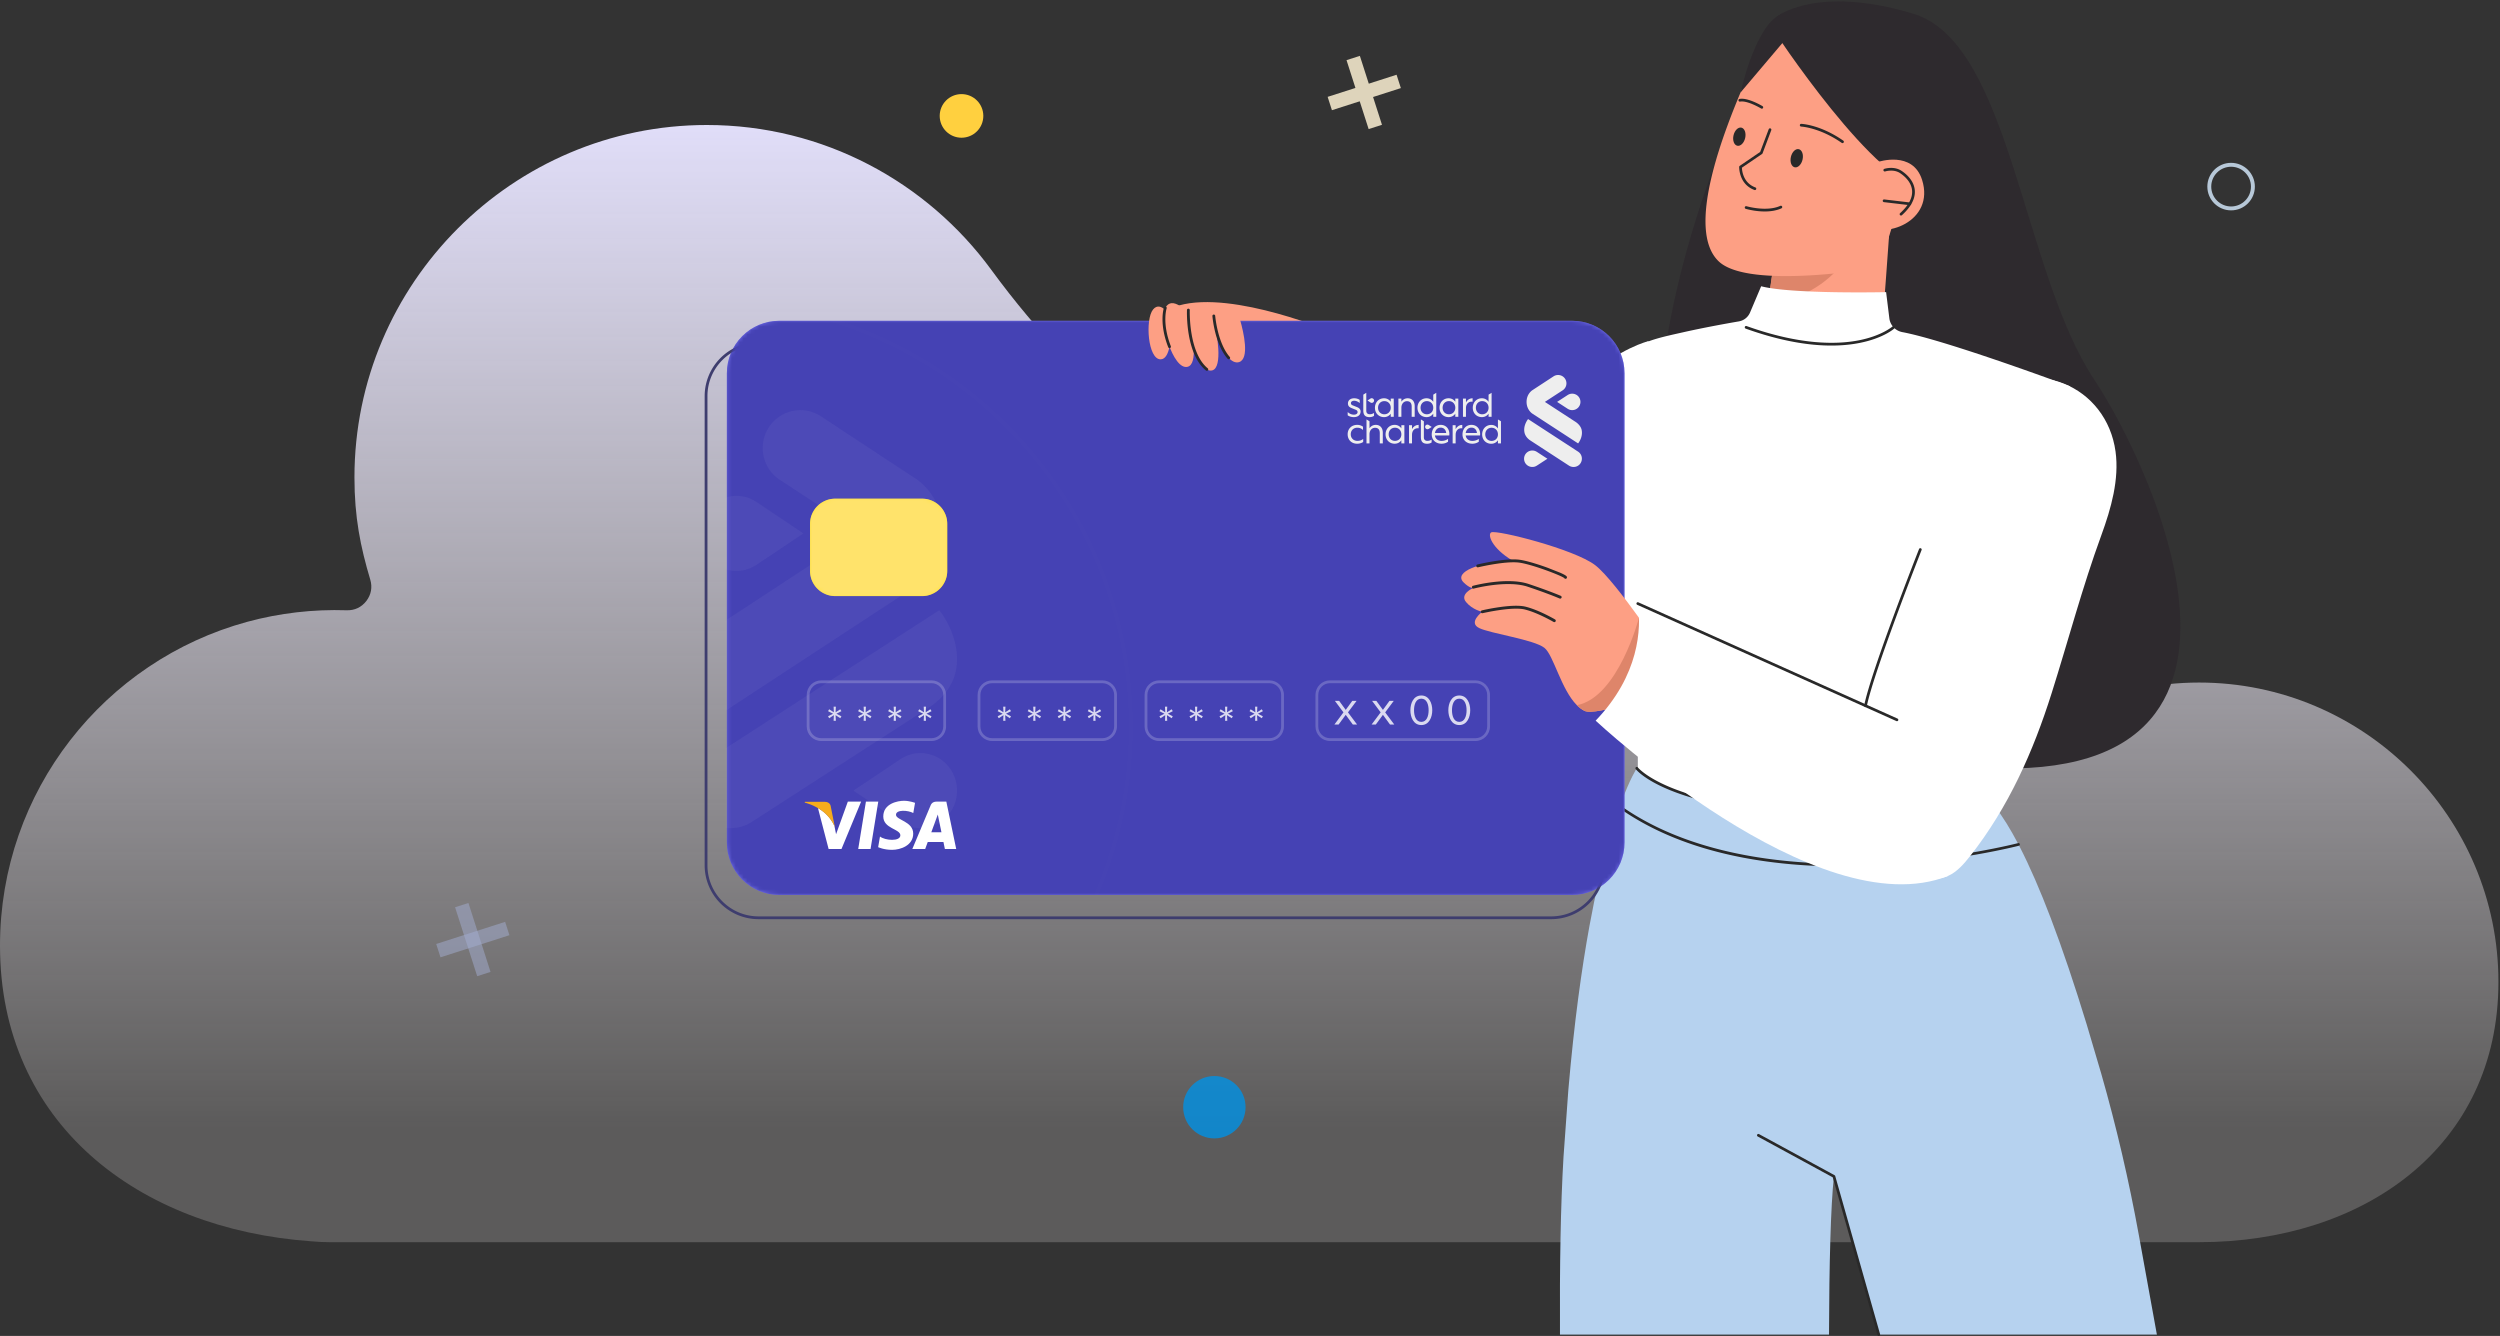 <svg xmlns="http://www.w3.org/2000/svg" xmlns:xlink="http://www.w3.org/1999/xlink" width="640" height="342" xmlns:v="https://vecta.io/nano"><rect width="100%" height="100%" fill="#333333" stroke="none"/><style><![CDATA[.B{fill:#fff}.C{fill:#292929}.D{fill:#fd9f84}.E{fill:#ffe36b}.F{fill:#2e2a2e}.G{fill:#de856a}.H{mask:url(#K)}.I{fillRule:nonzero}]]></style><defs><linearGradient x1="50%" y1="90.105%" x2="50%" y2="7.63818696e-05%" id="A"><stop stop-color="snow" stop-opacity=".2" offset="0%"/><stop stop-color="#e0ddf8" offset="100%"/></linearGradient><path d="M13.432 0C6.013 0 0 6.013 0 13.432h0V133.55c0 7.419 6.013 13.432 13.432 13.432h0 202.934c7.419 0 13.432-6.013 13.432-13.432h0V13.432C229.798 6.013 223.785 0 216.366 0h0" id="B"/><path d="M6.447 0A6.45 6.45 0 0 0 0 6.447h0v12.041a6.45 6.45 0 0 0 6.447 6.447h0 22.235a6.45 6.45 0 0 0 6.448-6.447h0V6.447A6.45 6.45 0 0 0 28.682 0h0" id="C"/><path d="M6.447 0A6.45 6.45 0 0 0 0 6.447h0v12.041a6.45 6.45 0 0 0 6.447 6.447h0 22.235a6.45 6.45 0 0 0 6.448-6.447h0V6.447A6.45 6.45 0 0 0 28.682 0h0H6.447z" id="D"/><path id="E" d="M128.957 40.486c.294 1.28 1.201 2.164 2.025 1.974s1.253-1.381.959-2.66-1.201-2.164-2.025-1.974-1.253 1.381-.959 2.66"/><path id="F" d="M133.654 92.769c-1.655 0-3.002 1.347-3.002 3.002v8.083c0 1.655 1.347 3.002 3.002 3.002h28.238c1.655 0 3.002-1.347 3.002-3.002V95.77c0-1.655-1.347-3.002-3.002-3.002h-28.238zm28.238 14.803h-28.238c-2.05 0-3.718-1.668-3.718-3.718V95.77c0-2.05 1.668-3.718 3.718-3.718h28.238c2.05 0 3.718 1.668 3.718 3.718v8.083c0 2.05-1.668 3.718-3.718 3.718h0z"/><path id="G" d="M16.474 17.506h-.765v-4.654h.765v.991c.368-.689.963-1.076 1.699-1.076v.878c-.925-.132-1.699.491-1.699 1.643v2.219z"/><path id="H" d="M9.108 6.479h.578l-.075-1.444 1.206.791.289-.502-1.281-.653 1.281-.653-.289-.49-1.206.779.075-1.444h-.578l.063 1.444-1.206-.779-.276.49 1.281.653-1.281.653.276.502 1.206-.791z"/><path id="I" d="M149.071 3.78c0 1.78.791 3.791 2.802 3.791 2 0 2.802-2.011 2.802-3.791 0-1.791-.802-3.78-2.802-3.78-2.011 0-2.802 1.989-2.802 3.78zm4.67 0c0 1.462-.473 2.978-1.868 2.978s-1.868-1.517-1.868-2.978.473-2.967 1.868-2.967 1.868 1.506 1.868 2.967z"/><path id="J" d="M24.832 47.406c0 3.084-2.5 5.584-5.584 5.584s-5.584-2.5-5.584-5.584 2.5-5.584 5.584-5.584 5.584 2.5 5.584 5.584"/></defs><g transform="translate(0 .365)" fill="none" fillRule="evenodd"><path d="M180.953 31.635c-49.688 0-90.214 40.527-90.214 90.215 0 10.161 1.529 17.745 4.052 26.184.579 1.937.224 3.859-1.011 5.461s-3.002 2.436-5.023 2.369c-8.568-.282-17.175.703-25.452 2.955C26.825 168.742 0 202.1 0 241.724c0 45.373 35.175 72.526 79.742 75.688 1.537.145 3.092.223 4.665.223h1.504 477.052c42.209 0 76.634-24.425 76.634-66.634s-34.425-76.634-76.634-76.634c-2.703 0-5.405.144-8.094.429-20.43 2.17-37.175-.759-39.671-24.564-2.58-24.387-23.321-43.033-47.845-43.033-10.249 0-20.142 3.207-28.404 9.278-64.065 46.857-137.777 17.039-185.189-47.785-16.438-22.438-42.968-37.057-72.807-37.057z" fill="url(#A)"/><g transform="matrix(-1 0 0 1 590.41 0)"><path d="M135.598 3.916s-10.128-8.277-35.013-.763-27.868 66.033-46.367 93.772c-14.792 22.181-59.29 115.018 46.367 97.175S152.903 46.522 151.334 41.42 135.598 3.916 135.598 3.916" class="F"/><path d="M108.726 86.489c.044-.966-2.371-30.871-2.358-34.008s28.92 8.04 28.92 8.04 3.079 19.278 3.278 24.647c.951 25.642-29.84 1.321-29.84 1.321" class="D"/><path d="M113.856 57.339s3.611 17.457 23.994 20.097l-2.207-15.129-21.787-4.968z" class="G"/><path d="M131.367 5.35s5.608-.107 11.972 14.475 15.464 38.67 7.102 46.699c-7.772 7.462-41.144 1.604-41.144 1.604l-9.875-31.796c-4.919-15.84 7.034-31.905 23.619-31.684a60.98 60.98 0 0 1 8.325.702" class="D"/><g class="C"><use xlink:href="#E"/><use xlink:href="#E" x="14.69" y="-5.516"/><path d="M141.15 48.295a.35.35 0 0 1-.121-.677c3.129-1.151 3.426-4.29 3.451-5.057l-5.156-3.513a.35.35 0 0 1-.13-.165l-2.23-5.922a.35.35 0 0 1 .204-.45.35.35 0 0 1 .45.204l2.191 5.819 5.218 3.556a.35.35 0 0 1 .152.275c.002.044.119 4.427-3.909 5.908a.35.35 0 0 1-.12.021m-2.52 5.478c-1.416 0-2.939-.197-4.271-.805a.35.35 0 0 1-.173-.462.35.35 0 0 1 .462-.173c3.483 1.589 8.604.111 8.656.096a.35.35 0 0 1 .433.236.35.35 0 0 1-.236.433c-.141.041-2.335.675-4.872.675M118.73 36.274a.35.35 0 0 1-.2-.635c5.825-4.056 10.56-4.291 10.758-4.299a.35.35 0 0 1 .363.335.35.35 0 0 1-.334.363c-.047.002-4.743.244-10.388 4.175a.35.35 0 0 1-.199.063m20.651-8.816a.35.35 0 0 1-.181-.648c.152-.092 3.743-2.241 5.875-1.852a.35.35 0 0 1 .281.406.35.35 0 0 1-.406.281c-1.876-.342-5.355 1.742-5.39 1.763-.056.034-.119.05-.18.05"/></g><g class="B"><path d="M168.383 86.967s28.98 6.681 45.254 58.853c8.023 25.729 9.448 40.827 6.742 50.647-4.067 14.761-23.678 17.838-32.193 5.113-7.004-10.467-16.147-28.416-25.959-58.985l6.155-55.628z"/><path d="M60.648 98.466s31.235-11.633 42.762-13.808c1.763-.333 3.11-1.766 3.329-3.546l.825-6.69s24.137.549 31.99-1.505l2.846 6.725a3.81 3.81 0 0 0 2.864 2.271c2.965.508 8.703 1.536 14.204 2.772 5.127 1.152 10.155 2.205 11.629 4.001l.033 115.599-90.035 7.614S39.083 119.416 60.648 98.466"/></g><path d="M191.057 341.286h-68.872c-.061-18.429-.436-32.83-1.259-40.491 0 0-4.817 15.778-11.483 40.491H68.247 38.248l4.624-25.489c2.525-13.919 5.73-27.706 9.62-41.307l3.715-12.576c3.082-10.075 6.167-19.257 9.228-27.289 2.697-7.077 5.377-13.264 8.018-18.381l.025-.049.201-.385c2.042-3.915 4.065-7.187 6.055-9.738 77.922 8.006 91.653-9.76 91.653-9.76s.429.631 1.16 2.089c.374.749.83 1.716 1.348 2.927s1.101 2.672 1.731 4.403l.149.414c1.587 4.43 3.455 10.569 5.343 18.837.797 3.491 1.597 7.362 2.381 11.642 2.012 10.998 3.917 24.709 5.381 41.667l.05.589 1.224 16.953c.74 12.38.995 27.968.902 45.452" fill="#b6d2ef"/><path d="M116.562 208.493c-11.082 0-23.431-.694-36.863-2.074a.35.35 0 0 1-.311-.383c.02-.192.19-.332.383-.311 40.077 4.118 62.782 1.278 74.772-1.828 12.983-3.364 16.536-7.754 16.57-7.798a.35.35 0 0 1 .489-.061.35.35 0 0 1 .062.489c-.143.185-3.656 4.575-16.794 8.006-7.672 2.004-17.068 3.263-27.926 3.741-3.322.146-6.786.22-10.382.22" class="C"/><g class="D"><path d="M272.249 144.272a12.34 12.34 0 0 1-3.618 8.747l-.214.214a334.61 334.61 0 0 1-15.782 14.594c-4.817 4.145-9.115 7.481-10.711 7.785-3.956.755-4.621-10.609-4.545-19.514l.031-2.076c.099-4.643.363-8.186.363-8.186l16.061-12.391a12.39 12.39 0 0 1 14.107 1.433c2.86 2.461 4.307 5.922 4.307 9.393m21.023-10.033s4.686-3.652 7.23-11.74c1.818-5.779 4.411-11.89 3.613-12.501-2.794-2.139-6.642 3.818-8.646 7.865s-2.197 16.375-2.197 16.375"/><path d="M282.718 125.287s10.669-13.048 12.99-13.078 3.59 3.788 1.686 7.421-14.39 16.547-14.39 16.547-3.935-5.486-3.801-6.039 3.515-4.851 3.515-4.851"/><path d="M250.88 145.649s5.722-18.793 9.154-20.886 15.123-15.346 16.847-15.221 3.541 3.49-.007 8.479-9.114 7.443-5.933 8.799 11.777-1.534 11.777-1.534l2.749 17.628s-13.283 7.749-19.267 10.248c-3.792 1.583-15.319-7.513-15.319-7.513m33.933-7.285s9.314-3.44 10.231-5.412 4.688-18.751 3.922-19.814-4.712 1.344-5.991 5.669c-1.738 5.88-6.156 11.275-6.156 11.275l-2.006 8.281z"/></g><path d="M284.935 138.691l-.242-.655c3.69-1.363 9.407-3.881 10.035-5.232.423-.911 1.56-5.403 2.534-10.015 1.249-5.913 1.61-9.003 1.416-9.455-.1-.124-.349-.104-.49-.079-1.212.206-3.879 2.271-4.878 5.651-1.738 5.88-6.176 11.342-6.22 11.397l-.54-.442c.044-.053 4.394-5.41 6.091-11.153 1.06-3.585 3.835-5.87 5.43-6.141.709-.121 1.042.178 1.179.367.123.17.352.488-.099 3.522-.244 1.647-.65 3.832-1.173 6.32-.886 4.212-2.107 9.225-2.617 10.323-.949 2.043-9.459 5.235-10.426 5.592" class="C"/><path d="M263.941 140.625s5.23-5.898 16.41-4.36c0 0 5.099-14.411 7.087-15.976s3.725.317 3.47 3.18-4.555 18.198-5.442 19.446l-21.525-2.29z" class="D"/><path d="M285.751 143.117l-.569-.405c.861-1.211 5.133-16.522 5.378-19.274.133-1.489-.318-2.781-1.121-3.216-.524-.284-1.142-.166-1.786.341-1.565 1.233-5.565 11.837-6.974 15.819l-.095.268-.282-.039c-10.868-1.495-16.05 4.188-16.101 4.246l-.522-.463c.055-.062 1.386-1.543 4.124-2.84 2.47-1.171 6.599-2.399 12.312-1.671.73-2.042 5.191-14.36 7.105-15.868.867-.683 1.772-.827 2.55-.407 1.061.574 1.643 2.102 1.484 3.892-.26 2.918-4.581 18.318-5.505 19.617" class="C"/><path d="M268.418 153.233c-3.487 3.478-10.005 9.619-15.782 14.594-1.325-.49-2.602-1.11-3.769-1.895-5.399-3.637-10.296-7.23-11.487-9.833-.363-.793-.382-1.493.031-2.075l11.423-15.659s8.836 13.474 19.584 14.869" class="G"/><path d="M268.359 156.618s-33.577 35.873-51.105 47.718c-23.309 15.749-31.334-25.348-31.334-25.348l62.948-42.179s-2.093 12.505 19.491 19.809" class="B"/><path d="M202.705 166.279a.35.35 0 0 1-.187-.644l46.163-29.121a.35.35 0 0 1 .481.109.35.35 0 0 1-.109.481l-46.163 29.121c-.058.036-.122.054-.186.054" class="C"/><path d="M136.818 6.715s-27.341 41.894-39.911 41.231-7.166-33.67-5.196-34.672L118.589.013l18.229 6.701" class="F"/><path d="M109.619 41.089s-8.86-3.008-11.263 4.597c-3.374 10.678 9.796 15.448 14.954 11.317s-3.691-15.914-3.691-15.914" class="D"/><g class="C"><path d="M103.749 54.812c-.084 0-.168-.03-.234-.091-2.343-2.128-3.452-4.259-3.296-6.331.191-2.531 2.203-4.229 3.386-5.016 1.95-1.297 4.312-.545 4.411-.513a.35.35 0 0 1 .223.44.35.35 0 0 1-.44.223c-.021-.007-2.144-.676-3.808.43-1.077.716-2.908 2.252-3.077 4.488-.139 1.847.893 3.786 3.069 5.762a.35.35 0 0 1 .024.493c-.069.076-.163.114-.258.114"/><path d="M101.489 52.165a.35.35 0 0 1-.346-.308.35.35 0 0 1 .306-.387l6.592-.779a.35.35 0 0 1 .387.306.35.35 0 0 1-.306.387l-6.592.779c-.014.002-.028.003-.041.003"/></g><path d="M131.248 7.263l13.583 16.046s-3.381-15.393-9.234-19.393-14.034 3.347-14.034 3.347h9.684z" class="F"/><path d="M118.364 221.461a177.85 177.85 0 0 1-7.697-.17c-20.641-.897-36.914-5.102-37.076-5.144a.35.35 0 0 1-.249-.426c.049-.186.239-.299.426-.249.161.042 16.375 4.23 36.944 5.122 18.957.822 45.598-1.067 64.862-14.734a.35.35 0 0 1 .486.083.35.35 0 0 1-.083.486c-8.584 6.09-19.314 10.39-31.89 12.779-7.887 1.498-16.512 2.252-25.723 2.252m-8.92 120.175a.34.34 0 0 1-.095-.013.35.35 0 0 1-.241-.431l11.483-40.491a.35.35 0 0 1 .169-.211l19.338-10.523a.35.35 0 0 1 .473.14.35.35 0 0 1-.14.473l-19.209 10.453-11.443 40.35a.35.35 0 0 1-.336.254" class="C"/><g fill="#ded4bb"><path d="M249.438 27.847l1.096-3.416-17.647-5.662-1.096 3.416z"/><path d="M245.701 15.033l-3.416-1.096-5.662 17.647 3.416 1.096z"/></g><path d="M248.868 84.869s25.714-10.981 39.701-7.045-10.079 31.008-10.079 31.008l-29.623-23.963z" class="D"/><path d="M404.333 95.191v120.118c0 7.419-6.013 13.432-13.432 13.432H187.966c-7.419 0-13.432-6.013-13.432-13.432V95.191c0-7.419 6.013-13.432 13.432-13.432h202.934c7.419 0 13.432 6.013 13.432 13.432" fill="#736fed"/><path d="M193.294 87.963c-7.209 0-13.074 5.865-13.074 13.074v120.118c0 7.209 5.865 13.074 13.074 13.074h202.934c7.209 0 13.074-5.865 13.074-13.074V101.037c0-7.209-5.865-13.074-13.074-13.074H193.294zm202.934 146.982H193.294a13.81 13.81 0 0 1-13.79-13.79V101.037a13.81 13.81 0 0 1 13.79-13.79h202.934a13.81 13.81 0 0 1 13.79 13.79v120.118a13.81 13.81 0 0 1-13.79 13.79h0z" fill="#3e3d6e"/><g transform="translate(174.534 81.759)"><mask id="K" class="B"><use xlink:href="#B"/></mask><path d="M229.798 133.55c0 7.419-6.013 13.432-13.432 13.432H13.432C6.013 146.982 0 140.968 0 133.55V13.432C0 6.013 6.013 0 13.432 0h202.934c7.419 0 13.432 6.013 13.432 13.432V133.55z" fill="#4542b4" class="H"/><circle stroke="#fff" opacity=".06" cx="235.376" cy="103.876" r="109" class="H"/><g opacity=".05" fill="#eee" class="H I"><path d="M223.433 128.302l-45.239-29.223s-5.674-3.236-6.973-9.266c-1.824-8.466 4.191-15.723 4.191-15.723l58.714 37.94c4.529 2.929 5.766 8.921 2.854 13.44-2.991 4.643-9.137 5.667-13.547 2.832zM181.361 67.88s-6.827-4.147-6.827-13.739c0-9.559 6.824-13.655 6.824-13.655l24.366-16.042c2.145-1.402 4.755-1.89 7.257-1.356s4.691 2.046 6.085 4.203a9.75 9.75 0 0 1 1.348 7.301c-.531 2.517-2.034 4.719-4.178 6.121L195.7 54.165l34.991 22.925s6.298 3.63 7.539 9.758c1.732 8.549-4.118 15.592-4.118 15.592L181.36 67.88zm45.934-23.055c-2.248 0-3.847.733-5.408 1.774l-11.686 7.828 11.686 7.828c1.576 1.044 3.229 1.775 5.408 1.775a9.11 9.11 0 0 0 3.601-.704 9.32 9.32 0 0 0 3.06-2.075 9.62 9.62 0 0 0 2.047-3.127 9.84 9.84 0 0 0 0-7.393 9.62 9.62 0 0 0-2.047-3.127 9.32 9.32 0 0 0-3.06-2.075 9.11 9.11 0 0 0-3.601-.704m-46.991 85.051c2.248 0 3.847-.733 5.407-1.774l11.687-7.829-11.687-7.827c-1.575-1.044-3.228-1.775-5.407-1.775a9.11 9.11 0 0 0-3.601.704 9.32 9.32 0 0 0-3.06 2.075c-.877.893-1.573 1.956-2.047 3.127a9.84 9.84 0 0 0 0 7.393c.475 1.171 1.171 2.234 2.047 3.127s1.917 1.598 3.06 2.075a9.12 9.12 0 0 0 3.601.704z"/></g><g class="B"><g opacity=".2"><path d="M38.158 92.769c-1.655 0-3.002 1.347-3.002 3.002v8.083c0 1.655 1.347 3.002 3.002 3.002h37.238c1.655 0 3.002-1.347 3.002-3.002V95.77c0-1.655-1.347-3.002-3.002-3.002H38.158zm0 14.803c-2.05 0-3.718-1.668-3.718-3.718V95.77c0-2.05 1.668-3.718 3.718-3.718h37.238c2.05 0 3.718 1.668 3.718 3.718v8.083c0 2.05-1.668 3.718-3.718 3.718H38.158z"/></g><g opacity=".2"><path d="M90.906 92.769c-1.655 0-3.002 1.347-3.002 3.002v8.083c0 1.655 1.347 3.002 3.002 3.002h28.238c1.655 0 3.002-1.347 3.002-3.002V95.77c0-1.655-1.347-3.002-3.002-3.002H90.906zm28.238 14.803H90.906c-2.05 0-3.718-1.668-3.718-3.718V95.77c0-2.05 1.668-3.718 3.718-3.718h28.238c2.05 0 3.718 1.668 3.718 3.718v8.083c0 2.05-1.668 3.718-3.718 3.718h0z"/></g><g opacity=".2"><use xlink:href="#F"/></g><g opacity=".2"><use xlink:href="#F" x="43.747"/></g></g><path d="M202.061 70.474h-22.235a6.45 6.45 0 0 1-6.447-6.447V51.985a6.45 6.45 0 0 1 6.447-6.447h22.235a6.45 6.45 0 0 1 6.447 6.447v12.041a6.45 6.45 0 0 1-6.447 6.447" fill="#ffe33b"/><g transform="matrix(-1 0 0 1 70.876 13.876)" fill="#eee" class="I"><path d="M56.663 23.202l-9.869-6.425s-1.238-.711-1.521-2.037c-.398-1.861.914-3.457.914-3.457l12.809 8.342c.988.644 1.258 1.961.623 2.955-.652 1.021-1.993 1.246-2.955.623zM47.315 9.906s-1.512-.913-1.512-3.024c0-2.104 1.511-3.006 1.511-3.006L52.709.345c.475-.309 1.053-.416 1.607-.299a2.13 2.13 0 0 1 1.347.925 2.14 2.14 0 0 1 .299 1.607 2.13 2.13 0 0 1-.925 1.347L50.49 6.887l7.748 5.046s1.395.799 1.669 2.148c.383 1.882-.912 3.432-.912 3.432l-11.68-7.607zM57.47 4.783c-.507 0-.867.161-1.219.389l-2.634 1.715 2.634 1.715c.355.229.728.389 1.219.389a2.11 2.11 0 0 0 .812-.154c.258-.104.492-.259.69-.455s.354-.429.461-.685.162-.532.162-.81-.055-.553-.162-.81a2.1 2.1 0 0 0-.461-.685c-.197-.195-.432-.35-.69-.455s-.534-.157-.812-.154m-10.184 18.76c.507 0 .867-.161 1.219-.389l2.634-1.716-2.634-1.715c-.355-.229-.728-.389-1.219-.389a2.11 2.11 0 0 0-.812.154c-.258.104-.492.259-.69.455s-.354.429-.461.685-.162.532-.162.81.055.553.162.81a2.1 2.1 0 0 0 .461.685c.197.195.432.35.69.455s.534.157.812.154zM2.492 16.864c.557 0 1.076-.151 1.482-.5v.783c-.453.312-.991.444-1.558.444C.99 17.59 0 16.599 0 15.173c0-1.416 1.019-2.407 2.436-2.407a2.47 2.47 0 0 1 1.492.472v.859c-.368-.396-.878-.604-1.444-.604-.991 0-1.69.689-1.69 1.68s.708 1.69 1.7 1.69zm3.097.642h-.765v-6.13l.765.473v1.796c.349-.538.906-.878 1.614-.878 1.171 0 1.794.859 1.794 2.001v2.738h-.774V14.9c0-.906-.396-1.388-1.209-1.388-.859 0-1.426.736-1.426 1.661l.001 2.332zm8.157-.794c-.387.548-.982.878-1.709.878-1.359 0-2.332-1.01-2.332-2.389 0-1.406.972-2.436 2.332-2.436.727 0 1.322.34 1.709.897v-.812h.774v4.654h-.774v-.793zm-3.247-1.52c0 .963.67 1.671 1.614 1.671.953 0 1.633-.708 1.633-1.671 0-.982-.68-1.699-1.633-1.699-.944.001-1.614.718-1.614 1.7h0z"/><use xlink:href="#G"/><path d="M26.009 15.476h-3.673c.113.84.774 1.397 1.699 1.397a2.84 2.84 0 0 0 1.662-.519v.736c-.5.34-1.067.5-1.662.5-1.463 0-2.511-.944-2.511-2.37 0-1.397.887-2.454 2.294-2.454 1.34 0 2.219.991 2.219 2.322a2.57 2.57 0 0 1-.029.388h0zm-3.663-.623h2.88c-.076-.793-.576-1.378-1.397-1.378-.85 0-1.36.594-1.482 1.378h0z"/><use xlink:href="#G" x="11.169"/><path d="M33.883 15.476h-3.672c.113.84.774 1.397 1.699 1.397a2.84 2.84 0 0 0 1.662-.519v.736a2.91 2.91 0 0 1-1.662.5c-1.463 0-2.511-.944-2.511-2.37 0-1.397.887-2.454 2.294-2.454 1.34 0 2.218.991 2.218 2.322a2.57 2.57 0 0 1-.028.388zm-3.663-.623h2.879c-.076-.793-.576-1.378-1.397-1.378-.85 0-1.359.594-1.482 1.378h0zm8.253 1.853c-.377.557-.982.897-1.709.897-1.36 0-2.332-1.01-2.332-2.389 0-1.406.972-2.436 2.332-2.436a2.01 2.01 0 0 1 1.709.916v-2.317l.774.473v5.655h-.774v-.799zm-3.247-1.501c0 .963.67 1.671 1.614 1.671.953 0 1.633-.708 1.633-1.671 0-.982-.68-1.699-1.633-1.699-.944 0-1.614.717-1.614 1.699zm-15.716.753c0 .651.396.906.897.906.389.004.769-.115 1.086-.34v.746c-.321.236-.765.33-1.152.33-.991 0-1.596-.444-1.596-1.699v-4.527l.765.473v4.111zm1.236-3.168a.59.59 0 1 0-.643.991l.016.01a.59.59 0 0 0 .636 0l.76-.488-.77-.513zm-19.15-2.638c.547 0 .944-.236.944-.661 0-.255-.132-.453-.482-.595L.953 8.452c-.567-.245-.878-.566-.878-1.17 0-.812.651-1.322 1.595-1.322.547 0 1.057.151 1.416.425v.803c-.425-.378-.944-.595-1.406-.595-.491 0-.841.227-.841.604 0 .283.132.453.501.595l1.105.444c.595.255.869.614.869 1.114 0 .887-.718 1.435-1.728 1.435-.614 0-1.171-.17-1.577-.472v-.832c.491.463 1.038.67 1.586.67zm3.172-1.01c0 .651.396.906.897.906a1.85 1.85 0 0 0 1.085-.34v.746c-.321.236-.765.33-1.152.33-.991 0-1.595-.444-1.595-1.699V5.027l.765-.473.001 4.588zm6.259.764c-.387.548-.982.878-1.709.878-1.359 0-2.332-1.01-2.332-2.389 0-1.406.972-2.436 2.332-2.436.727 0 1.322.34 1.709.897v-.811h.774v4.654h-.774v-.793zm-3.248-1.52c0 .963.67 1.671 1.614 1.671.954 0 1.633-.708 1.633-1.671 0-.982-.68-1.699-1.633-1.699-.944 0-1.614.718-1.614 1.699zm5.976 2.313h-.765V6.046h.765v.793c.349-.538.906-.878 1.614-.878 1.171 0 1.794.859 1.794 2.001V10.7h-.774V8.094c0-.906-.396-1.388-1.208-1.388-.859 0-1.426.736-1.426 1.662l.001 2.331zm8.157-.812c-.378.557-.982.897-1.709.897-1.359 0-2.332-1.01-2.332-2.389 0-1.406.972-2.436 2.332-2.436a2.01 2.01 0 0 1 1.709.916V5.027l.774-.473v6.145h-.774v-.812zm-3.248-1.501c0 .963.67 1.671 1.614 1.671.954 0 1.633-.708 1.633-1.671 0-.982-.68-1.699-1.633-1.699-.943 0-1.614.718-1.614 1.699zm17.41 1.501c-.378.557-.982.897-1.709.897-1.36 0-2.332-1.01-2.332-2.389 0-1.406.972-2.436 2.332-2.436a2.01 2.01 0 0 1 1.709.916V5.027l.774-.473v6.145h-.774v-.812zm-3.248-1.501c0 .963.67 1.671 1.614 1.671.953 0 1.633-.708 1.633-1.671 0-.982-.68-1.699-1.633-1.699-.944 0-1.614.718-1.614 1.699zm-5.268 1.52c-.387.548-.982.878-1.709.878-1.359 0-2.332-1.01-2.332-2.389 0-1.406.972-2.436 2.332-2.436.727 0 1.322.34 1.709.897v-.811h.774v4.654h-.774v-.793zm-3.248-1.52c0 .963.67 1.671 1.614 1.671.953 0 1.633-.708 1.633-1.671 0-.982-.68-1.699-1.633-1.699-.945 0-1.614.718-1.614 1.699h0zm5.976 2.313h-.765V6.046h.765v.991c.368-.689.963-1.076 1.699-1.076v.878c-.925-.132-1.699.491-1.699 1.643V10.7zM5.846 7.037a.59.59 0 0 0 .819-.174.59.59 0 0 0-.178-.818l-.016-.01a.59.59 0 0 0-.636.002l-.76.49.772.511z"/></g><g transform="matrix(-1 0 0 1 209.876 122.876)"><path d="M15.676.217L13.702 12.35h3.159L18.835.217h-3.159zm-4.632 0L8.033 8.562l-.356-1.797v.001l-.078-.403c-.364-.785-1.209-2.278-2.803-3.552-.471-.377-.946-.698-1.406-.973L6.127 12.35h3.291L14.444.217h-3.4zm12.328 3.368c0-1.372 3.076-1.195 4.428-.451l.451-2.606S26.86 0 25.41 0c-1.568 0-5.29.686-5.29 4.017 0 3.135 4.369 3.174 4.369 4.82s-3.919 1.352-5.212.313l-.47 2.724s1.41.686 3.566.686 5.408-1.117 5.408-4.154c0-3.155-4.408-3.448-4.408-4.82zM36.262.217h-2.54c-1.173 0-1.458.904-1.458.904L27.553 12.35h3.292l.659-1.802h4.016l.37 1.802h2.9L36.262.217zm-3.847 7.841l1.66-4.541.934 4.541h-2.594z" class="B"/><path d="M6.657 1.359S6.526.264 5.131.264H.059L0 .47s2.438.497 4.776 2.359C7.011 4.608 7.74 6.826 7.74 6.826L6.657 1.359z" fill="#f6ac1d"/></g><g transform="matrix(-1 0 0 1 203.89 95.92)" opacity=".8" class="B I"><path d="M1.419 6.479h.578l-.075-1.444 1.206.791.289-.502-1.281-.653 1.281-.653-.289-.49-1.206.779.075-1.444h-.578l.063 1.444-1.206-.779-.276.49 1.281.653L0 5.324l.276.502 1.206-.791z"/><use xlink:href="#H"/><path d="M16.797 6.479h.578L17.3 5.035l1.206.791.289-.502-1.281-.653 1.281-.653-.289-.49-1.206.779.075-1.444h-.578l.063 1.444-1.206-.779-.276.49 1.281.653-1.281.653.276.502 1.206-.791z"/><use xlink:href="#H" x="15.378"/><use xlink:href="#H" x="35.726"/><use xlink:href="#H" x="43.415"/><use xlink:href="#H" x="51.104"/><use xlink:href="#H" x="58.793"/><use xlink:href="#H" x="77.141"/><use xlink:href="#H" x="84.83"/><use xlink:href="#H" x="92.519"/><use xlink:href="#H" x="100.208"/><path d="M134.338 7.44h1.093l-2.336-3.115 2.198-2.951H134.2l-1.683 2.311-1.683-2.311h-1.093l2.198 2.951-2.323 3.115h1.08l1.821-2.487zm9.523 0h1.093l-2.336-3.115 2.198-2.951h-1.093l-1.683 2.311-1.683-2.311h-1.093l2.198 2.951-2.323 3.115h1.08l1.821-2.487z"/><use xlink:href="#I"/><use xlink:href="#I" x="9.717"/></g></g><g transform="translate(347.914 127.297)"><mask id="L" class="B"><use xlink:href="#C"/></mask><path d="M28.682 24.936H6.448A6.45 6.45 0 0 1 0 18.489V6.447A6.45 6.45 0 0 1 6.448 0h22.235a6.45 6.45 0 0 1 6.447 6.447v12.041a6.45 6.45 0 0 1-6.447 6.447" mask="url(#L)" class="E"/><mask id="M" class="B"><use xlink:href="#D"/></mask><path d="M-5.656 9.566h46.441-46.441z" mask="url(#M)" class="E"/><mask id="N" class="B"><use xlink:href="#F" href="#C"/></mask><path d="M40.785 9.924H-5.656a.36.36 0 0 1-.358-.358.36.36 0 0 1 .358-.358h46.441a.36.36 0 0 1 .358.358.36.36 0 0 1-.358.358" mask="url(#N)" class="C"/><mask id="O" class="B"><use xlink:href="#G" href="#D"/></mask><path d="M-5.656 16.921h46.441-46.441z" mask="url(#O)" class="E"/><mask id="P" class="B"><use xlink:href="#H" href="#C"/></mask><path d="M40.785 17.279H-5.656a.36.36 0 0 1-.358-.358.36.36 0 0 1 .358-.358h46.441a.36.36 0 0 1 .358.358.36.36 0 0 1-.358.358" mask="url(#P)" class="C"/><mask id="Q" class="B"><use xlink:href="#I" href="#C"/></mask><path d="M12.732 16.292V8.644c0-2.669 2.164-4.833 4.833-4.833h0c2.669 0 4.833 2.164 4.833 4.833v7.648c0 2.669-2.164 4.833-4.833 4.833h0c-2.669 0-4.833-2.164-4.833-4.833" mask="url(#Q)" class="E"/><mask id="R" class="B"><use xlink:href="#J" href="#C"/></mask><path d="M17.565 4.17a4.48 4.48 0 0 0-4.475 4.475v7.648a4.48 4.48 0 0 0 4.475 4.475 4.48 4.48 0 0 0 4.475-4.475V8.644a4.48 4.48 0 0 0-4.475-4.475m0 17.313a5.2 5.2 0 0 1-5.191-5.191V8.644a5.2 5.2 0 0 1 5.191-5.191 5.2 5.2 0 0 1 5.191 5.191v7.648a5.2 5.2 0 0 1-5.191 5.191" mask="url(#R)" class="C"/></g><g class="D"><path d="M275.869 77.821c-1.43.741-2.463 2.07-2.904 3.618-.953 3.348-2.487 10.066.259 10.899 3.676 1.116 7.648-10.211 6.118-13.664-.765-1.726-2.215-1.506-3.473-.854"/><path d="M282.538 77.819c-1.413.773-2.417 2.124-2.823 3.682-.879 3.368-2.412 12.179.351 12.951 3.7 1.034 7.569-12.438 5.962-15.856-.803-1.709-2.248-1.457-3.491-.777"/><path d="M288.569 77.823c-1.383.826-2.334 2.214-2.681 3.786-.75 3.399-2.277 11.265.514 11.932 3.737.893 7.421-11.72 5.685-15.075-.868-1.677-2.301-1.37-3.518-.643"/><path d="M292.148 78.952c-1.019.943-1.575 2.283-1.588 3.671-.028 3.001.23 8.935 2.703 9.001 3.311.088 4.027-10.234 1.967-12.755-1.03-1.26-2.185-.746-3.082.083"/></g><path d="M275.857 91.615c-.084 0-.169-.029-.237-.089a.36.36 0 0 1-.032-.506c3.137-3.564 3.725-10.461 3.731-10.53.016-.197.185-.344.386-.328a.36.36 0 0 1 .328.386c-.024.292-.611 7.202-3.907 10.946a.36.36 0 0 1-.269.122m5.602 2.945c-.104 0-.207-.045-.278-.132a.36.36 0 0 1 .051-.504c4.944-4.029 4.599-14.787 4.595-14.895a.36.36 0 0 1 .345-.372c.202-.008.364.147.372.344.017.456.363 11.222-4.858 15.477a.36.36 0 0 1-.226.08m9.549-5.804c-.043 0-.087-.008-.129-.024-.185-.072-.276-.279-.204-.464 2.3-5.931 1.086-9.648 1.073-9.685a.36.36 0 0 1 .223-.455.36.36 0 0 1 .455.222c.055.16 1.32 3.981-1.083 10.177a.36.36 0 0 1-.334.229" class="C"/><use xlink:href="#J" stroke="#b7c8d8" strokeWidth="2"/><use xlink:href="#J" x="325.015" y="-18.098" fill="#ffd03f"/><path d="M287.513 283.08c0 4.41-3.575 7.984-7.984 7.984s-7.984-3.575-7.984-7.984 3.575-7.984 7.984-7.984 7.984 3.575 7.984 7.984" fill="#0091e4" opacity=".8"/><g fill="#a5afd3"><path opacity=".5" d="M477.647 244.707l1.096-3.416-17.647-5.662-1.096 3.416z"/><path opacity=".5" d="M473.91 231.893l-3.416-1.096-5.662 17.647 3.416 1.096z"/></g><path d="M62.045 97.847c-6.918 2.759-12.087 9.121-13.214 17.381-.97 7.113 1.112 14.52 3.634 21.418 4.862 13.299 8.438 26.864 12.705 40.382 4.789 15.172 11.089 29.256 20.791 41.637 1.642 2.096 3.448 4.198 5.75 5.205 6.032 2.639 16.19-1.064 19.625-6.497 2.595-4.104 2.467-9.701 2.002-14.883-2.421-27.004-11.298-53.194-20.269-78.926-2.414-6.926-4.955-14.051-9.563-19.553-6.398-7.639-14.59-8.906-21.462-6.165" class="B"/><path d="M208.637 135.914c1.004.473.052 3.948-5.449 7.248l.467.011c7.751.317 14.839 2.848 12.057 5.576-1.513 1.482-2.397 1.442-2.397 1.442s3.485 1.51 1.797 3.557-4.162 2.505-4.162 2.505 3.715 2.747.788 4.164-14.031 2.947-16.703 5.07c-2.328 1.85-4.265 10.637-8.297 14.675-.595.598-1.236 1.091-1.931 1.443-2.955 1.496-19.009-4.413-26.354-7.257l-3.671-1.45s1.602-1.354 3.826-3.082v-.001c2.207-1.713 5.027-3.797 7.506-5.293 0 0 2.019-3.005 4.712-6.739l.002-.001c3.619-5.019 8.453-11.355 11.228-13.476 5.364-4.099 25.143-9.07 26.582-8.39" class="D"/><path d="M191.003 152.881a.37.37 0 0 1-.341-.223.37.37 0 0 1 .192-.489c.028-.012 2.844-1.234 8.23-3.038 5.475-1.834 13.886.372 14.241.467a.371.371 0 0 1-.191.718c-.085-.023-8.551-2.243-13.814-.48-5.351 1.792-8.141 3.003-8.169 3.015a.37.37 0 0 1-.148.031m1.505 6.021a.37.37 0 0 1-.321-.183.37.37 0 0 1 .132-.509c.168-.099 4.147-2.424 7.55-3.264 3.437-.849 10.85.87 11.164.944a.371.371 0 0 1-.17.723c-.075-.018-7.552-1.752-10.816-.946-3.297.814-7.312 3.16-7.352 3.183a.37.37 0 0 1-.188.051m-2.87-11.09a.37.37 0 0 1-.34-.52c.061-.14.154-.353 1.687-1.033l3.309-1.307c2.982-1.077 5.649-1.834 7.134-2.025 3.703-.476 10.485 1.151 10.772 1.22a.371.371 0 1 1-.175.722c-.069-.017-6.935-1.664-10.502-1.206-3.221.414-10.945 3.357-11.564 3.967a.37.37 0 0 1-.32.182" class="C"/><path d="M186.736 180.162c-.595.598-1.236 1.091-1.931 1.443-2.955 1.496-19.009-4.413-26.354-7.257-.214-1.521-.199-3.057.155-4.533l.001-.001c2.207-1.713 5.027-3.797 7.506-5.293 0 0 2.019-3.005 4.712-6.739l.002-.001s5.328 20.402 15.909 22.382" class="G"/><path d="M101.96 181.726s69.438-29.395 69.169-27.574c-.943 6.436-.37 18.322 10.796 29.971 0 0-56.693 53.078-90.215 39.748l10.25-42.145z" class="B"/><g class="C"><path d="M112.837 180.651a.35.35 0 0 1-.342-.28c-1.771-8.832-13.888-39.614-14.011-39.924a.35.35 0 0 1 .197-.453.35.35 0 0 1 .453.197c.122.31 12.263 31.15 14.046 40.043a.35.35 0 0 1-.343.418"/><path d="M104.786 184.263a.35.35 0 0 1-.143-.667l66.344-29.762a.35.35 0 0 1 .461.176.35.35 0 0 1-.176.461l-66.344 29.762c-.046.021-.095.031-.143.031m16.793-96.165c-2.58 0-5.015-.228-7.277-.681-6.078-1.219-8.775-3.626-8.887-3.728a.35.35 0 0 1-.023-.493.35.35 0 0 1 .493-.023c.032.029 2.711 2.401 8.619 3.573 5.472 1.086 14.907 1.335 28.782-3.643a.35.35 0 0 1 .446.211.35.35 0 0 1-.211.446c-6.205 2.226-12.062 3.612-17.41 4.118a48.18 48.18 0 0 1-4.533.221"/></g></g></g></svg>
